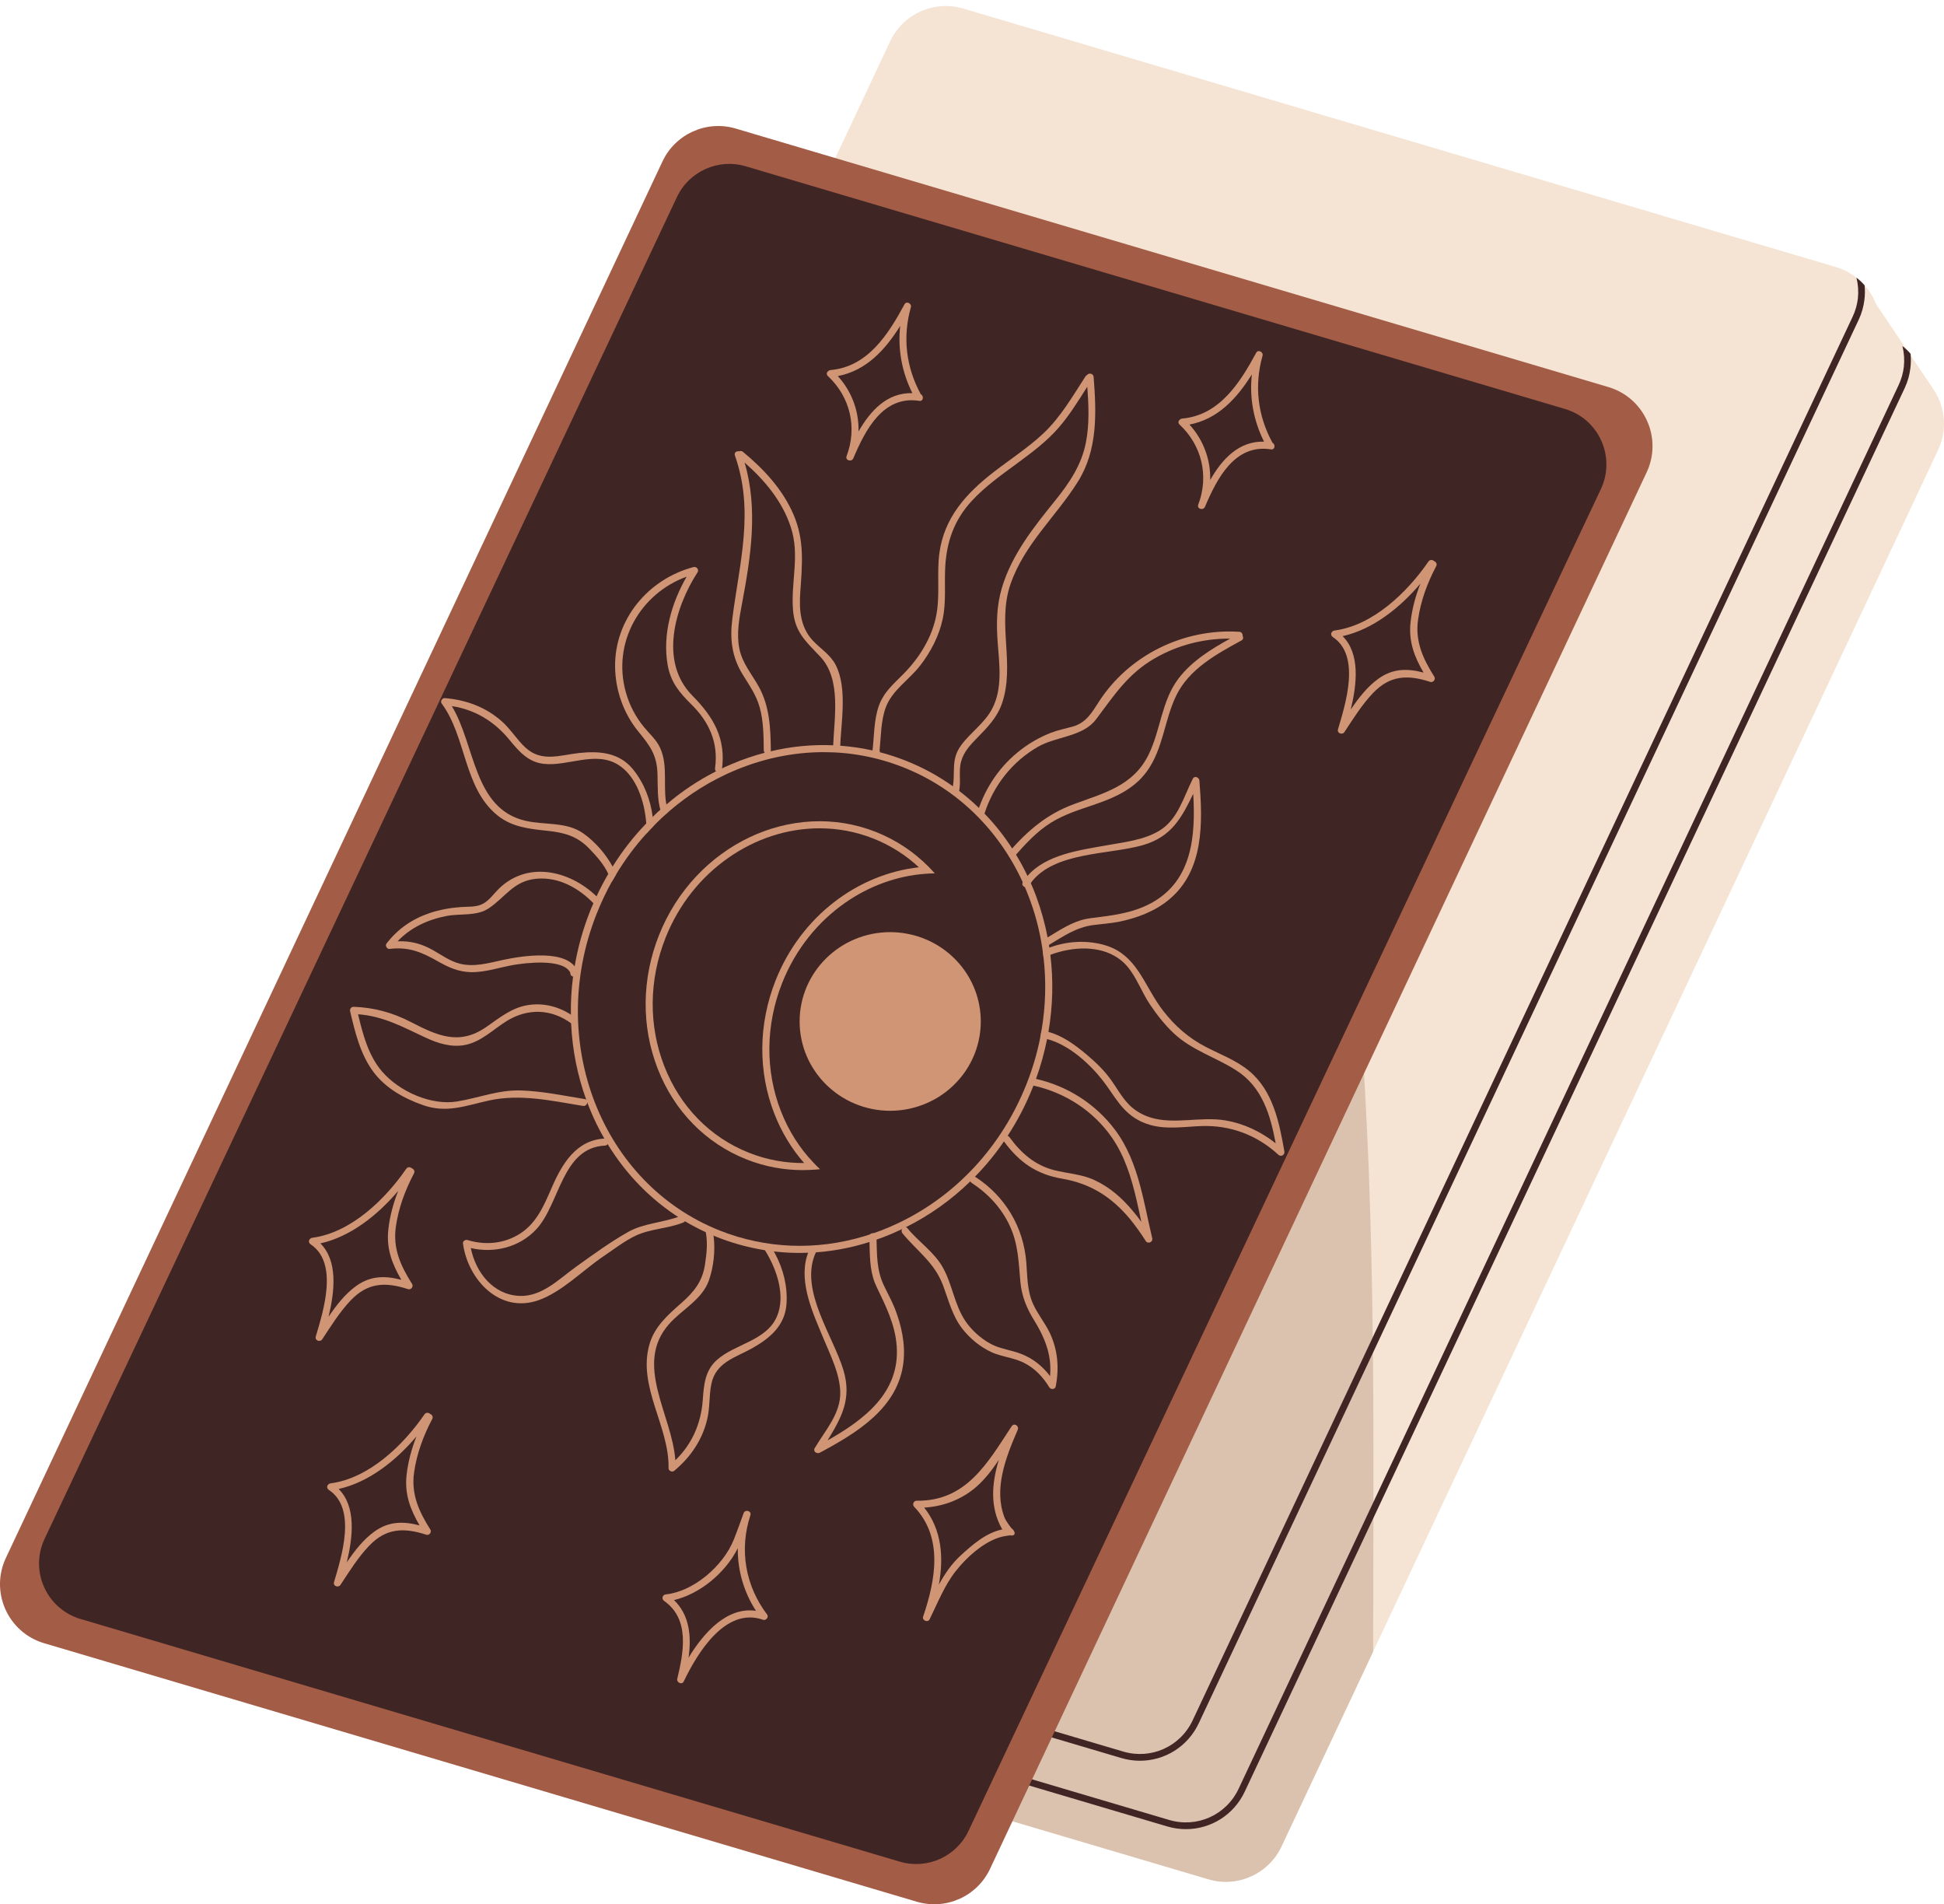 <?xml version="1.0" encoding="UTF-8"?>
<!DOCTYPE svg PUBLIC '-//W3C//DTD SVG 1.0//EN'
          'http://www.w3.org/TR/2001/REC-SVG-20010904/DTD/svg10.dtd'>
<svg height="1390.9" preserveAspectRatio="xMidYMid meet" version="1.0" viewBox="0.0 -4.4 1420.2 1390.9" width="1420.2" xmlns="http://www.w3.org/2000/svg" xmlns:xlink="http://www.w3.org/1999/xlink" zoomAndPan="magnify"
><defs
  ><clipPath id="a"
    ><path d="M 212 71 L 1420.211 71 L 1420.211 1371 L 212 1371 Z M 212 71"
    /></clipPath
    ><clipPath id="b"
    ><path d="M 0 87 L 1208 87 L 1208 1386.449 L 0 1386.449 Z M 0 87"
    /></clipPath
  ></defs
  ><g
  ><g id="change1_1"
    ><path d="M 169.008 1080.289 C 169.895 1082.898 171.074 1085.352 172.496 1087.711 C 178.004 1097.25 186.996 1104.77 198.496 1108.16 L 218.645 1114.148 L 836.027 1296.961 C 857.355 1303.25 880.105 1293.082 889.543 1272.93 L 1369.23 252.969 C 1374.73 241.23 1374.73 228.5 1370.461 217.488 C 1368.539 212.578 1365.789 208.012 1362.199 204.02 C 1360.43 201.961 1358.422 200.039 1356.25 198.422 C 1351.93 194.98 1346.922 192.328 1341.27 190.66 L 703.734 1.852 C 682.453 -4.441 659.703 5.73 650.266 25.879 L 170.582 1045.84 C 165.227 1057.199 165.078 1069.531 169.008 1080.289" fill="#f5e4d3"
    /></g
    ><g clip-path="url(#a)" id="change1_2"
    ><path d="M 245.18 1179.441 L 576.488 1277.531 L 882.746 1368.18 C 904.027 1374.531 926.758 1364.309 936.211 1344.211 L 1003.148 1201.91 L 1415.922 324.199 C 1423.051 309.012 1420.93 292.121 1412.199 279.461 C 1406.621 271.359 1369.641 216.34 1369.641 216.34 L 750.461 73.109 C 729.129 66.801 706.398 77.031 696.945 97.129 L 217.234 1117.09 C 205.508 1142.039 218.785 1171.59 245.18 1179.441" fill="#f5e4d3"
    /></g
    ><g id="change2_1"
    ><path d="M 576.488 1277.531 L 882.746 1368.18 C 904.027 1374.531 926.758 1364.309 936.211 1344.211 L 1003.148 1201.91 C 1003.211 1185.789 1003.211 1169.781 1003.262 1153.871 C 1003.672 992.863 1004.289 830.668 987.605 670.332 C 990.395 666.719 992.875 662.844 994.836 658.656 C 996.281 655.664 991.789 653.027 990.395 656.023 C 989.309 658.348 988.07 660.465 986.777 662.531 C 985.797 653.754 984.867 644.918 983.781 636.137 C 983.371 632.883 978.203 632.832 978.617 636.137 C 979.91 646.934 981.148 657.73 982.285 668.574 C 974.277 678.027 963.742 685.055 952.789 691.406 C 935.02 701.688 916.992 711.965 897.828 719.402 C 880.062 726.324 861.363 728.855 842.82 732.781 C 809.707 739.809 777.891 752.566 749.016 770.129 C 690.18 806.027 647.977 860.836 621.273 923.801 C 592.656 991.211 578.555 1065.441 573.34 1138.219 C 570.031 1184.602 570.91 1231.352 576.488 1277.531" fill="#dbc2af"
    /></g
    ><g id="change3_1"
    ><path d="M 169.008 1080.289 C 169.895 1082.898 171.074 1085.352 172.496 1087.711 C 174.367 1088.551 176.332 1089.289 178.297 1089.879 L 223.754 1103.34 L 819.07 1279.621 C 823.645 1280.988 828.262 1281.629 832.832 1281.629 C 850.867 1281.629 867.723 1271.359 875.781 1254.211 L 1357.922 229.039 C 1360.09 224.422 1361.461 219.551 1362.051 214.59 C 1362.5 211.102 1362.539 207.559 1362.199 204.02 C 1360.43 201.961 1358.422 200.039 1356.25 198.422 C 1357.48 203.391 1357.828 208.5 1357.289 213.512 C 1356.75 218.129 1355.469 222.648 1353.449 226.93 L 871.309 1252.102 C 862.27 1271.359 840.891 1280.941 820.496 1274.898 L 225.867 1098.82 L 179.723 1085.16 C 175.891 1084.031 172.301 1082.359 169.008 1080.289" fill="#402525"
    /></g
    ><g id="change3_2"
    ><path d="M 202.59 1130.25 C 203.473 1132.859 204.652 1135.32 206.078 1137.68 C 207.945 1138.512 209.91 1139.25 211.879 1139.84 L 257.336 1153.301 L 852.652 1329.582 C 857.223 1330.949 861.844 1331.59 866.414 1331.59 C 884.449 1331.59 901.305 1321.32 909.363 1304.168 L 1391.512 279 C 1393.672 274.379 1395.039 269.52 1395.629 264.551 C 1396.078 261.059 1396.129 257.52 1395.781 253.988 C 1394.012 251.922 1392 250.012 1389.828 248.379 C 1391.059 253.352 1391.41 258.461 1390.871 263.469 C 1390.328 268.09 1389.051 272.609 1387.031 276.891 L 904.891 1302.059 C 895.852 1321.32 874.473 1330.91 854.078 1324.859 L 259.449 1148.781 L 213.305 1135.121 C 209.473 1133.988 205.883 1132.32 202.59 1130.25" fill="#402525"
    /></g
    ><g clip-path="url(#b)" id="change4_1"
    ><path d="M 32.246 1195.789 L 669.77 1384.59 C 691.086 1390.898 713.816 1380.699 723.277 1360.59 L 1202.961 340.602 C 1214.691 315.66 1201.441 286.121 1175.012 278.301 L 537.488 89.5 C 516.172 83.191 493.441 93.391 483.98 113.512 L 4.301 1133.488 C -7.434 1158.43 5.816 1187.969 32.246 1195.789" fill="#a35c45"
    /></g
    ><g id="change3_3"
    ><path d="M 58.801 1178.078 L 657.352 1355.332 C 677.363 1361.262 698.707 1351.68 707.59 1332.801 L 1169.539 352.801 C 1180.551 329.379 1168.121 301.648 1143.301 294.301 L 544.75 117.051 C 524.738 111.129 503.395 120.699 494.516 139.578 L 32.562 1119.578 C 21.551 1143 33.988 1170.73 58.801 1178.078" fill="#402525"
    /></g
    ><g id="change5_1"
    ><path d="M 486.164 680.703 C 495.926 655.965 512.301 635.973 532.137 622.129 C 551.922 608.234 575.164 600.59 598.719 600.59 C 611.891 600.59 625.219 602.965 638.078 608.078 C 650.684 613.09 661.789 620.219 671.293 629.051 C 626.715 634.012 585.238 664.691 566.59 711.75 C 553.984 743.621 553.676 778.23 565.711 809.066 C 570.98 822.598 578.367 834.738 587.457 845.07 C 573.977 845.172 560.34 842.797 547.219 837.578 C 518.809 826.371 496.805 803.848 485.285 774.254 C 473.715 744.602 474.023 711.387 486.164 680.703 Z M 480.48 776.164 C 492.52 807.102 515.555 830.605 545.309 842.383 C 558.789 847.754 572.734 850.234 586.578 850.234 C 588.438 850.234 590.297 850.184 592.156 850.078 C 594.484 849.977 596.758 849.82 599.078 849.562 C 597.426 848.012 595.773 846.41 594.277 844.758 C 584.152 834.223 576.145 821.566 570.516 807.207 C 558.945 777.559 559.254 744.293 571.395 713.609 C 581.156 688.918 597.531 668.879 617.363 655.031 C 634.93 642.738 655.281 635.301 676.098 633.805 C 678.367 633.598 680.641 633.547 682.914 633.492 C 681.363 631.789 679.816 630.086 678.215 628.484 C 667.574 617.789 654.711 609.113 639.988 603.277 C 578.625 578.996 507.496 612.883 481.359 678.793 C 468.758 710.715 468.445 745.273 480.48 776.164" fill="#cf9574"
    /></g
    ><g id="change5_2"
    ><path d="M 760.879 748.27 C 762.633 748.527 764.285 748.84 765.941 749.305 C 769.195 730.297 769.605 711.34 767.336 693 C 765.633 693.672 763.977 694.395 762.375 695.117 C 764.391 712.422 763.926 730.348 760.879 748.27 Z M 447.543 628.535 C 448.523 630.395 449.453 632.254 450.18 634.113 C 456.688 623.371 464.074 613.402 472.285 604.414 C 472.34 602.039 472.285 599.559 472.133 597.027 C 462.988 606.48 454.723 617.02 447.543 628.535 Z M 748.688 643.465 C 749.465 645.219 750.238 647.027 750.906 648.836 C 752.926 649.199 754.938 649.609 756.902 650.023 C 755.715 646.82 754.422 643.672 753.027 640.52 C 752.613 641.141 752.148 641.762 751.734 642.43 C 750.961 643.617 749.723 643.824 748.688 643.465 Z M 447.543 628.535 C 448.523 630.395 449.453 632.254 450.18 634.113 C 456.688 623.371 464.074 613.402 472.285 604.414 C 472.34 602.039 472.285 599.559 472.133 597.027 C 462.988 606.48 454.723 617.02 447.543 628.535 Z M 748.688 643.465 C 749.465 645.219 750.238 647.027 750.906 648.836 C 752.926 649.199 754.938 649.609 756.902 650.023 C 755.715 646.82 754.422 643.672 753.027 640.52 C 752.613 641.141 752.148 641.762 751.734 642.43 C 750.961 643.617 749.723 643.824 748.688 643.465 Z M 447.543 628.535 C 448.523 630.395 449.453 632.254 450.18 634.113 C 456.688 623.371 464.074 613.402 472.285 604.414 C 472.34 602.039 472.285 599.559 472.133 597.027 C 462.988 606.48 454.723 617.02 447.543 628.535 Z M 748.688 643.465 C 749.465 645.219 750.238 647.027 750.906 648.836 C 752.926 649.199 754.938 649.609 756.902 650.023 C 755.715 646.82 754.422 643.672 753.027 640.52 C 752.613 641.141 752.148 641.762 751.734 642.43 C 750.961 643.617 749.723 643.824 748.688 643.465 Z M 447.543 628.535 C 448.523 630.395 449.453 632.254 450.18 634.113 C 456.688 623.371 464.074 613.402 472.285 604.414 C 472.34 602.039 472.285 599.559 472.133 597.027 C 462.988 606.48 454.723 617.02 447.543 628.535 Z M 748.688 643.465 C 749.465 645.219 750.238 647.027 750.906 648.836 C 752.926 649.199 754.938 649.609 756.902 650.023 C 755.715 646.82 754.422 643.672 753.027 640.52 C 752.613 641.141 752.148 641.762 751.734 642.43 C 750.961 643.617 749.723 643.824 748.688 643.465 Z M 435.867 663.043 C 439.074 654.934 442.738 647.234 446.82 639.848 C 447.906 637.938 449.039 635.977 450.18 634.113 C 456.688 623.371 464.074 613.402 472.285 604.414 C 473.938 602.555 475.645 600.746 477.398 598.988 C 478.121 598.215 478.898 597.441 479.672 596.664 C 481.066 595.27 482.461 593.93 483.906 592.586 C 497.648 579.828 513.039 569.391 529.52 561.594 C 531.172 560.766 532.824 560.043 534.527 559.32 C 555.812 549.969 578.695 544.961 601.785 544.961 C 621.258 544.961 640.887 548.523 659.844 556.016 C 699.77 571.77 729.938 602.398 747.188 640.004 C 747.707 641.141 748.223 642.328 748.688 643.465 C 749.465 645.219 750.238 647.027 750.906 648.836 C 756.074 661.852 759.691 675.594 761.703 689.746 C 761.965 691.504 762.223 693.312 762.375 695.117 C 764.391 712.422 763.926 730.348 760.879 748.27 C 760.621 750.027 760.309 751.73 759.949 753.488 C 757.676 764.852 754.371 776.164 749.93 787.371 C 732.004 832.57 698.844 868.625 656.484 888.82 C 648.168 892.801 639.699 896.055 631.176 898.586 C 596.152 909.07 559.633 907.727 525.902 894.402 C 439.332 860.102 398.938 756.328 435.867 663.043 Z M 417.066 736.648 C 417.066 738.816 417.121 740.938 417.223 743.055 C 418.102 762.371 421.871 781.176 428.277 798.789 C 428.535 799.512 428.793 800.234 429.102 800.961 L 429.102 801.012 C 433.082 811.547 437.988 821.621 443.824 831.074 C 444.805 832.727 445.84 834.379 446.926 835.98 C 460.664 857.004 478.949 874.875 501.008 887.945 C 502.66 888.926 504.363 889.906 506.066 890.785 C 511.801 893.938 517.793 896.727 523.992 899.203 C 543.465 906.902 563.816 910.723 584.273 910.723 C 599.871 910.723 615.574 908.504 631.02 904.008 C 640.367 901.32 649.617 897.809 658.707 893.473 C 658.809 893.418 658.914 893.367 659.016 893.316 C 659.945 892.852 660.875 892.387 661.805 891.922 C 679.215 883.242 695.02 871.984 708.863 858.449 C 710.051 857.363 711.188 856.176 712.27 855.039 C 720.07 847.086 727.148 838.512 733.449 829.266 C 734.379 827.922 735.309 826.578 736.137 825.184 C 743.473 814.027 749.668 801.992 754.73 789.234 C 754.836 788.977 754.938 788.77 754.988 788.508 C 755.66 786.855 756.281 785.254 756.852 783.602 C 760.363 773.941 762.996 764.23 764.961 754.52 C 765.32 752.766 765.633 751.059 765.941 749.305 C 769.195 730.297 769.605 711.34 767.336 693 C 767.18 691.246 766.922 689.488 766.613 687.73 C 766.508 687.062 766.406 686.441 766.301 685.77 C 765.992 683.961 765.684 682.102 765.32 680.293 C 763.359 669.91 760.516 659.785 756.902 650.023 C 755.715 646.82 754.422 643.672 753.027 640.52 C 752.254 638.766 751.477 637.059 750.648 635.355 C 748.117 630.035 745.332 624.867 742.281 619.859 C 741.352 618.309 740.422 616.812 739.441 615.312 C 733.555 606.172 726.785 597.598 719.191 589.797 C 717.902 588.402 716.559 587.059 715.164 585.715 C 710.617 581.273 705.762 577.141 700.699 573.266 C 699.203 572.078 697.652 570.941 696.105 569.855 C 685.617 562.418 674.152 556.117 661.754 551.211 C 655.453 548.73 649.148 546.664 642.746 545.012 C 640.988 544.547 639.18 544.133 637.426 543.719 C 629.574 541.965 621.723 540.828 613.82 540.258 C 612.113 540.105 610.41 540 608.703 539.949 C 593.312 539.277 577.973 540.777 563.043 544.34 C 561.598 544.648 560.199 545.012 558.754 545.371 C 550.594 547.543 542.484 550.281 534.633 553.637 C 533.031 554.309 531.379 555.031 529.777 555.754 C 529.004 556.117 528.227 556.48 527.504 556.84 C 526.008 557.512 524.559 558.234 523.113 558.957 C 510.254 565.465 498.062 573.574 486.852 583.184 C 485.355 584.371 483.906 585.664 482.461 587.008 C 482.41 587.059 482.309 587.109 482.254 587.16 C 480.859 588.348 479.465 589.641 478.121 590.984 C 477.711 591.398 477.246 591.809 476.832 592.273 C 475.23 593.824 473.629 595.375 472.133 597.027 C 462.988 606.48 454.723 617.02 447.543 628.535 C 446.457 630.293 445.375 632.051 444.395 633.855 C 441.293 639.176 438.398 644.602 435.816 650.281 C 434.992 651.938 434.27 653.59 433.547 655.293 C 432.668 657.203 431.84 659.168 431.066 661.129 C 425.797 674.457 422.078 687.938 419.805 701.422 C 419.34 703.898 418.977 706.379 418.668 708.859 C 417.43 718.156 416.914 727.453 417.066 736.648 Z M 748.688 643.465 C 749.465 645.219 750.238 647.027 750.906 648.836 C 752.926 649.199 754.938 649.609 756.902 650.023 C 755.715 646.82 754.422 643.672 753.027 640.52 C 752.613 641.141 752.148 641.762 751.734 642.43 C 750.961 643.617 749.723 643.824 748.688 643.465 Z M 447.543 628.535 C 448.523 630.395 449.453 632.254 450.18 634.113 C 456.688 623.371 464.074 613.402 472.285 604.414 C 472.34 602.039 472.285 599.559 472.133 597.027 C 462.988 606.48 454.723 617.02 447.543 628.535 Z M 748.688 643.465 C 749.465 645.219 750.238 647.027 750.906 648.836 C 752.926 649.199 754.938 649.609 756.902 650.023 C 755.715 646.82 754.422 643.672 753.027 640.52 C 752.613 641.141 752.148 641.762 751.734 642.43 C 750.961 643.617 749.723 643.824 748.688 643.465 Z M 447.543 628.535 C 448.523 630.395 449.453 632.254 450.18 634.113 C 456.688 623.371 464.074 613.402 472.285 604.414 C 472.34 602.039 472.285 599.559 472.133 597.027 C 462.988 606.48 454.723 617.02 447.543 628.535 Z M 748.688 643.465 C 749.465 645.219 750.238 647.027 750.906 648.836 C 752.926 649.199 754.938 649.609 756.902 650.023 C 755.715 646.82 754.422 643.672 753.027 640.52 C 752.613 641.141 752.148 641.762 751.734 642.43 C 750.961 643.617 749.723 643.824 748.688 643.465 Z M 447.543 628.535 C 448.523 630.395 449.453 632.254 450.18 634.113 C 456.688 623.371 464.074 613.402 472.285 604.414 C 472.34 602.039 472.285 599.559 472.133 597.027 C 462.988 606.48 454.723 617.02 447.543 628.535 Z M 748.688 643.465 C 749.465 645.219 750.238 647.027 750.906 648.836 C 752.926 649.199 754.938 649.609 756.902 650.023 C 755.715 646.82 754.422 643.672 753.027 640.52 C 752.613 641.141 752.148 641.762 751.734 642.43 C 750.961 643.617 749.723 643.824 748.688 643.465 Z M 447.543 628.535 C 448.523 630.395 449.453 632.254 450.18 634.113 C 456.688 623.371 464.074 613.402 472.285 604.414 C 472.34 602.039 472.285 599.559 472.133 597.027 C 462.988 606.48 454.723 617.02 447.543 628.535 Z M 748.688 643.465 C 749.465 645.219 750.238 647.027 750.906 648.836 C 752.926 649.199 754.938 649.609 756.902 650.023 C 755.715 646.82 754.422 643.672 753.027 640.52 C 752.613 641.141 752.148 641.762 751.734 642.43 C 750.961 643.617 749.723 643.824 748.688 643.465 Z M 447.543 628.535 C 448.523 630.395 449.453 632.254 450.18 634.113 C 456.688 623.371 464.074 613.402 472.285 604.414 C 472.34 602.039 472.285 599.559 472.133 597.027 C 462.988 606.48 454.723 617.02 447.543 628.535" fill="#cf9574"
    /></g
    ><g id="change5_3"
    ><path d="M 642.582 543.723 C 642.832 544.277 642.859 544.93 642.641 545.609 C 640.984 545.012 639.211 544.648 637.324 544.531 C 638.703 533.426 638.301 521.688 642.062 511.086 C 645.664 500.945 653.035 494.977 660.348 487.52 C 671.891 475.754 681.082 460.879 684.102 444.508 C 686.816 429.805 684.277 414.484 686.27 399.629 C 689.762 373.602 705.934 355.84 726.043 340.309 C 737.965 331.102 750.719 322.84 761.785 312.57 C 774.781 300.52 783.5 285.109 793.074 270.41 C 793.379 269.941 793.773 269.672 794.184 269.488 C 795.32 267.781 798.758 268.25 798.965 270.941 C 801.016 297.43 802.02 324.328 787.316 347.66 C 771.254 373.16 748.324 393.035 738.215 422.293 C 728.273 451.055 741.789 481.254 731.949 509.512 C 728.418 519.648 721.512 526.742 714.164 534.238 C 708.957 539.555 703.988 544.695 702.074 552.066 C 700.125 559.562 702.383 566.941 700.434 574.527 C 699.609 577.742 694.625 576.379 695.453 573.152 C 698.691 560.551 693.914 551.234 702.121 539.98 C 709.043 530.496 719.289 523.824 724.824 513.266 C 732.492 498.633 730.113 481.062 728.895 465.297 C 727.832 451.508 727.973 438.242 731.949 424.898 C 739.23 400.48 755.277 380.52 771.012 361.02 C 781.453 348.07 790.25 334.98 793.406 318.34 C 795.922 305.09 795.316 291.461 794.336 278.031 C 787.777 288.34 781.375 298.801 773.348 308.039 C 764.57 318.141 753.773 326.148 743.055 334.051 C 731.512 342.559 719.664 350.898 709.895 361.5 C 696.984 375.5 691.473 391.453 690.512 410.273 C 689.871 422.77 691.336 435.469 688.672 447.785 C 685.984 460.215 679.949 471.742 672.207 481.758 C 664.16 492.164 651.66 499.746 647.043 512.461 C 643.488 522.246 643.656 533.277 642.582 543.723" fill="#cf9574"
    /></g
    ><g id="change5_4"
    ><path d="M 534.984 447.707 C 540.148 406.895 551.27 368.781 536.871 328.262 C 536.102 326.102 538.23 324.828 539.992 325.238 C 540.852 324.871 541.883 324.879 542.781 325.621 C 557.934 338.16 571.582 352.781 579.531 371.02 C 587.973 390.383 586.012 407.977 584.633 428.375 C 583.777 441.07 584.672 453.742 593.867 463.531 C 599.566 469.594 606.645 473.719 610.543 481.328 C 619.266 498.367 614.359 523.746 613.754 541.91 C 613.645 545.223 608.477 545.238 608.59 541.91 C 609.301 520.531 615.043 491.84 599.094 475.039 C 588.473 463.852 580.516 457.211 579.305 440.703 C 577.789 420.035 584.449 401.188 577.742 380.672 C 571.539 361.699 558.703 346.422 543.973 333.449 C 553.902 367.238 548.574 401.992 542.129 436.203 C 540.117 446.895 537.977 458.117 540.062 468.969 C 542.191 480.031 549.086 487.652 554.34 497.152 C 562.301 511.551 562.953 527.512 563.133 543.602 C 563.172 546.926 558.008 546.93 557.969 543.602 C 557.852 533.23 557.816 522.656 555.082 512.574 C 552.508 503.094 547.355 496.102 542.355 487.906 C 534.641 475.254 533.141 462.258 534.984 447.707" fill="#cf9574"
    /></g
    ><g id="change5_5"
    ><path d="M 506.715 409.77 C 508.809 409.219 510.891 411.621 509.633 413.562 C 492.938 439.312 481.445 479.07 505.758 503.621 C 521.332 519.348 530.586 535.129 527.359 558.055 C 526.898 561.336 521.918 559.941 522.379 556.684 C 524.98 538.188 518.141 522.941 505.098 510.094 C 496.273 501.398 489.895 493.723 487.73 481.141 C 483.926 459.023 490.559 436.02 501.629 416.789 C 467.527 429.188 447.059 465.172 457.234 501.289 C 459.852 510.586 464.215 518.977 470.289 526.441 C 474.402 531.496 479.367 535.676 482.176 541.676 C 488.777 555.777 483.371 572.398 487.789 587.086 C 488.746 590.273 483.762 591.637 482.805 588.457 C 480.059 579.316 480.605 570.438 480.332 561.004 C 479.918 546.902 474.902 540.379 466.348 529.906 C 455.48 516.605 449.531 499.66 449.355 482.512 C 449.004 447.816 473.711 418.441 506.715 409.77" fill="#cf9574"
    /></g
    ><g id="change5_6"
    ><path d="M 714.305 588.281 C 720.102 570.301 730.844 554.641 745.898 543.137 C 752.539 538.059 759.832 533.934 767.613 530.887 C 772.887 528.824 778.195 527.816 783.602 526.309 C 793.312 523.602 797.512 516.387 802.617 508.414 C 824.637 474.02 864.84 454.465 905.383 457.051 C 907.16 457.164 907.953 458.703 907.82 460.078 C 908.43 461.184 908.336 462.648 906.902 463.426 C 888.742 473.316 868.766 484.203 859.32 503.602 C 850.555 521.609 849.918 542.312 837.871 558.984 C 828.238 572.312 813.688 578.449 798.598 583.582 C 788.156 587.133 777.625 590.422 768.16 596.242 C 757.461 602.828 749.188 611.941 740.973 621.281 C 738.77 623.781 735.133 620.117 737.32 617.629 C 751.004 602.074 764.891 590.191 784.492 582.949 C 806.59 574.781 827.938 569.664 839.176 546.652 C 847.91 528.77 848.582 507.652 860.789 491.438 C 870.551 478.473 884.656 469.805 898.715 462.023 C 879.387 461.918 860.539 466.691 843.637 476.418 C 823.969 487.73 813.977 503.379 800.758 520.965 C 791.035 533.898 771.609 533.34 758.133 541.137 C 739.504 551.914 725.867 569.238 719.285 589.652 C 718.27 592.805 713.277 591.457 714.305 588.281" fill="#cf9574"
    /></g
    ><g id="change5_7"
    ><path d="M 748.688 643.465 C 749.723 643.824 750.961 643.617 751.734 642.43 C 752.148 641.762 752.613 641.141 753.027 640.52 C 769.918 617.535 810.105 620.012 834.898 612.887 C 856.023 606.789 863.309 592.688 871.727 575.383 C 873.484 605.859 871.16 638.766 841.148 655.137 C 827.098 662.781 812.172 664.281 796.621 666.242 C 795.539 666.398 794.504 666.555 793.473 666.762 C 783.09 668.93 774.465 674.766 765.32 680.293 C 764.648 680.758 763.926 681.172 763.203 681.586 C 760.363 683.289 762.945 687.73 765.84 686.027 C 765.992 685.926 766.148 685.82 766.301 685.77 C 776.84 679.469 786.137 672.906 798.688 671.254 L 798.738 671.254 C 804.938 670.43 811.086 670.066 817.234 668.879 C 830.301 666.242 843.473 661.387 853.906 652.762 C 879.84 631.379 878.648 596.098 876.223 565.672 C 876.016 563.348 872.656 561.902 871.418 564.383 C 864.703 577.656 860.621 593.93 847.191 602.191 C 835.676 609.27 821.004 610.715 807.934 613.094 C 788.77 616.551 764.184 619.754 750.648 635.355 C 749.41 636.75 748.273 638.246 747.242 639.848 C 747.188 639.898 747.188 639.953 747.188 640.004 C 746.312 641.555 747.293 643 748.688 643.465" fill="#cf9574"
    /></g
    ><g id="change5_8"
    ><path d="M 595.203 907.332 C 596.066 908.004 596.566 909.16 595.984 910.453 C 595.645 911.164 595.375 911.891 595.078 912.574 C 584.902 939.223 608.746 971.664 616.18 996.367 C 622.496 1017.43 614.582 1031.191 604.598 1047.641 C 631.168 1032.609 657.57 1012.84 655.086 978.742 C 653.906 962.793 647.082 949.43 640.312 935.297 C 639.855 934.301 639.426 933.348 639.039 932.367 C 635.242 922.465 635.477 912.051 635.172 901.371 C 635.199 900.555 635.156 899.723 635.113 898.891 C 635.008 895.582 640.141 895.348 640.273 898.703 C 640.27 898.887 640.27 899.074 640.309 899.23 C 640.715 911.504 640.234 922.871 645.645 934.32 L 645.672 934.363 C 648.332 940.023 651.359 945.387 653.688 951.195 C 658.551 963.609 661.602 977.312 659.996 990.754 C 656.059 1024.141 625.758 1042.238 598.863 1056.672 C 596.801 1057.762 593.766 1055.719 595.18 1053.328 C 602.703 1040.5 614.172 1028.262 613.848 1012.488 C 613.559 998.977 606.832 985.863 601.754 973.586 C 594.285 955.602 583.664 933.199 589.449 913.375 C 589.949 911.578 590.594 909.809 591.383 908.074 C 591.398 908.004 591.441 907.977 591.484 907.945 C 592.312 906.371 594.059 906.41 595.203 907.332" fill="#cf9574"
    /></g
    ><g id="change5_9"
    ><path d="M 322.645 509.422 C 340.879 533.957 338.555 571.254 363.605 591.293 C 374.09 599.715 386.902 601.059 399.816 602.398 C 412.16 603.691 421.613 606.223 430.496 615.414 C 436.023 621.148 441.086 626.883 444.395 633.855 C 445.219 635.562 445.941 637.367 446.562 639.281 C 446.613 639.488 446.719 639.695 446.82 639.848 C 447.906 637.938 449.039 635.977 450.18 634.113 C 449.453 632.254 448.523 630.395 447.543 628.535 C 442.379 618.98 434.371 610.098 426.004 604.207 C 413.863 595.684 397.852 598.32 384.008 595.117 C 345.734 586.336 347.387 539.848 330.082 511.332 C 346.816 513.863 360.918 522.336 371.871 535.609 C 378.895 544.133 385.508 552.09 397.023 553.48 C 414.742 555.602 434.785 543.773 451.57 554.152 C 464.953 562.418 470.941 581.066 472.133 597.027 C 472.285 599.559 472.34 602.039 472.285 604.414 C 473.938 602.555 475.645 600.746 477.398 598.988 C 477.348 596.719 477.141 594.496 476.832 592.273 C 475.23 579.723 470.633 567.637 462.523 557.613 C 452.504 545.27 438.246 543.977 423.109 545.578 C 409.27 547.078 395.684 552.555 383.906 541.652 C 377.449 535.715 373.008 528.016 366.344 522.23 C 354.668 511.953 340.258 506.684 324.863 505.496 C 323.004 505.395 321.508 507.871 322.645 509.422" fill="#cf9574"
    /></g
    ><g id="change5_10"
    ><path d="M 488.414 1068 C 489.086 1037.441 465.609 1008.371 474.445 977.531 C 478.125 964.594 487.793 956.086 497.547 947.52 C 506.871 939.32 513.113 931.789 515.039 919.148 C 516.23 911.273 517.039 903.668 515.699 896.066 C 515.391 894.199 514.934 892.305 514.332 890.391 C 514.254 890.191 514.219 889.961 514.215 889.777 C 516.203 890.707 518.266 891.652 520.27 892.508 C 520.758 894.445 521.074 896.5 521.348 898.586 C 522.664 909.367 521.277 921.246 517.859 930.891 C 512.895 944.867 498.309 951.984 488.871 962.605 C 462.738 991.918 490.988 1028.871 493.375 1062.141 C 505.559 1050.391 512.156 1035.32 513.406 1018.16 C 514.203 1007.141 514.992 996.832 523.578 989.027 C 536.805 977.047 559.996 975.098 567.68 956.914 C 573.809 942.434 567.902 923.758 559.637 910.055 C 558.297 907.898 556.906 905.848 555.488 903.938 C 557.91 904.5 560.348 904.988 562.797 905.402 C 564.07 907.285 565.188 909.219 566.219 911.211 C 572.176 922.371 575.422 934.891 574.605 947.754 C 573.578 963.621 562.699 972.926 549.43 980.379 C 537.27 987.168 523.023 990.562 519.727 1006.27 C 517.895 1014.852 518.727 1023.699 516.641 1032.27 C 513.066 1047.41 504.363 1060.051 492.496 1069.922 C 491.039 1071.078 488.383 1069.93 488.414 1068" fill="#cf9574"
    /></g
    ><g id="change5_11"
    ><path d="M 759.949 753.488 C 761.652 753.695 763.309 754.004 764.961 754.52 C 781.074 758.703 796.363 772.859 805.715 784.895 C 814.703 796.516 819.711 808.242 833.812 814.852 C 836.035 815.887 838.203 816.66 840.426 817.281 C 852.562 820.691 865.062 818.52 877.77 818.055 C 898.949 817.332 918.371 824.668 933.922 839.027 C 935.832 840.785 938.723 839.234 938.309 836.598 C 934.59 815.266 929.941 792.074 912.328 777.609 C 902.98 769.965 891.613 765.781 881.027 760.309 C 868.473 753.848 858.246 744.914 849.621 733.703 C 836.758 717.02 831.695 696.254 812.273 687.785 C 810.309 686.906 808.191 686.184 805.922 685.562 C 792.594 682.102 779.059 683.137 766.613 687.73 C 764.961 688.301 763.309 688.973 761.703 689.746 C 761.965 691.504 762.223 693.312 762.375 695.117 C 763.977 694.395 765.633 693.672 767.336 693 C 783.504 686.906 803.184 685.926 816.922 695.48 L 816.977 695.531 C 819.402 697.184 821.621 699.199 823.586 701.523 C 830.352 709.477 834.125 720.273 839.91 728.953 C 844.973 736.547 850.703 743.879 857.367 750.184 C 870.746 762.785 888 767.691 903.184 777.402 C 922.145 789.543 928.082 809.945 931.957 830.66 C 921.215 822.188 908.918 816.246 895.129 813.922 C 877.203 810.93 857.988 817.074 840.789 811.91 C 837.121 810.773 833.504 809.172 830.043 806.797 C 821.621 801.062 817.645 792.797 811.965 784.789 C 806.902 777.559 800.602 771.566 793.887 765.887 C 785.207 758.602 776.168 752.043 765.941 749.305 C 764.285 748.84 762.633 748.527 760.879 748.27 C 760.621 750.027 760.309 751.73 759.949 753.488" fill="#cf9574"
    /></g
    ><g id="change5_12"
    ><path d="M 733.035 828.746 C 733.141 828.902 733.297 829.109 733.449 829.266 C 744.504 844.398 757.211 853.336 775.91 856.488 C 797.605 860.207 812.738 870.641 825.445 885.879 C 829.477 890.785 833.297 896.156 837.016 901.992 C 838.617 904.473 842.441 902.82 841.77 899.98 C 838.773 887.531 836.395 874.461 832.988 861.805 L 832.988 861.754 C 829.012 846.98 823.641 832.727 814.34 820.484 C 800.082 801.68 779.73 788.82 756.852 783.602 C 756.23 783.395 755.559 783.293 754.887 783.137 C 751.633 782.465 750.238 787.477 753.492 788.148 C 754.008 788.254 754.473 788.355 754.988 788.508 C 778.133 793.625 798.895 807.004 812.43 826.629 C 821.621 839.957 826.48 855.609 830.199 871.57 L 830.199 871.621 C 831.488 877.098 832.68 882.57 833.812 888.047 C 831.801 885.258 829.734 882.57 827.512 879.988 C 819.867 870.793 810.879 862.789 799.773 857.621 C 790.219 853.129 780.246 852.82 770.227 850.289 C 756.023 846.672 745.898 837.789 737.477 826.164 C 737.117 825.648 736.652 825.34 736.137 825.184 C 734.07 824.461 731.434 826.578 733.035 828.746" fill="#cf9574"
    /></g
    ><g id="change5_13"
    ><path d="M 659.273 896.363 C 670.172 909.641 682.727 917.695 689.027 934.641 C 693.004 945.383 695.742 956.645 702.871 965.891 C 708.5 973.172 716.195 979.527 724.566 983.297 C 726.578 984.227 728.695 984.898 730.816 985.52 C 736.652 987.223 742.695 988.258 748.172 991.047 C 756.125 995.074 761.965 1001.32 766.559 1008.871 C 767.594 1010.672 770.797 1010.52 771.262 1008.25 C 773.945 994.457 772.758 980.871 766.457 968.164 C 766.457 968.109 766.406 968.109 766.406 968.059 C 762.895 961.191 757.984 955.145 754.781 948.121 C 750.34 938.359 750.598 928.078 749.773 917.594 C 747.707 891.664 734.227 869.246 712.477 855.145 C 712.426 855.09 712.324 855.039 712.27 855.039 C 709.996 853.801 707.984 856.488 708.863 858.449 C 709.07 858.863 709.379 859.277 709.844 859.586 C 721.723 867.281 731.539 877.77 737.582 890.684 C 743.887 904.008 744.145 917.438 745.434 931.797 C 746.469 942.75 750.188 951.426 755.922 960.672 C 758.09 964.188 760 967.699 761.602 971.211 C 765.941 980.559 768.109 990.062 767.129 1000.699 C 761.809 993.68 755.039 988.102 746.621 984.691 C 744.352 983.762 741.973 983.039 739.598 982.418 L 739.547 982.418 C 733.969 980.871 728.336 979.734 723.223 976.84 C 716.246 972.965 709.637 966.977 705.195 960.363 C 697.344 948.637 695.742 933.969 688.977 921.676 C 682.57 910.051 671.207 902.82 662.941 892.695 C 662.582 892.281 662.219 892.023 661.805 891.922 C 660.719 891.559 659.586 892.281 659.016 893.316 C 658.551 894.195 658.5 895.383 659.273 896.363" fill="#cf9574"
    /></g
    ><g id="change5_14"
    ><path d="M 282.332 684.801 C 290.52 674.102 301.152 666.785 313.934 662.484 C 321.379 659.98 329.219 658.621 337.047 658.078 C 342.406 657.707 348.062 658.312 353.043 655.574 C 357.645 653.043 360.801 648.246 364.492 644.664 C 386.477 623.34 418.52 632.121 437.742 652.234 C 440.039 654.637 436.395 658.297 434.09 655.887 C 423.051 644.336 408.297 635.898 391.805 637.43 C 375.238 638.965 369.352 650.777 357.109 658.992 C 348.211 664.965 336.484 662.676 326.383 664.598 C 312.676 667.199 299.992 673.023 290.488 683.086 C 299.68 682.785 307.598 684.676 316.195 689.512 C 322.555 693.086 328.637 697.609 335.824 699.441 C 346.387 702.137 357.082 698.973 367.391 696.742 C 379.836 694.051 415.992 687.734 422.117 705.598 C 422.574 706.93 421.59 708.406 420.312 708.773 L 419.91 708.891 C 418.887 709.184 417.484 708.711 416.992 707.703 C 416.945 707.605 416.898 707.504 416.852 707.406 C 416.605 706.906 416.578 706.43 416.625 705.977 C 411.223 695.371 383.352 699.004 375.367 700.355 C 364.902 702.129 354.57 705.902 343.828 705.645 C 334.988 705.43 327.699 702.199 320.137 697.883 C 308.168 691.051 298.613 686.969 284.562 688.691 C 282.719 688.914 281.199 686.281 282.332 684.801" fill="#cf9574"
    /></g
    ><g id="change5_15"
    ><path d="M 258.27 730.965 C 273.141 731.438 286.707 735.16 299.922 741.953 C 319.164 751.844 335.137 759.496 354.98 745.883 C 365.117 738.93 373.988 731.285 386.594 729.57 C 398.672 727.926 410.316 731.508 419.992 738.676 C 422.633 740.629 420.062 745.117 417.387 743.133 C 402.906 732.41 385.594 731.852 370.258 741.289 C 360.281 747.43 351.844 756.344 339.965 758.793 C 329.914 760.863 319.801 757.621 310.773 753.406 C 294.02 745.586 280.102 737.805 261.598 736.398 C 265.086 751.133 269.129 766.645 279.18 778.281 C 291.68 792.746 314.82 803.215 333.914 800.102 C 349.984 797.484 363.957 791.543 380.574 792.062 C 396.234 792.551 411.832 795.855 427.25 798.363 C 430.523 798.898 429.137 803.875 425.879 803.348 C 403.195 799.656 380.152 794.363 357.281 799.387 C 340.234 803.129 326.406 808.852 309.156 802.816 C 295.234 797.949 281.625 790.426 272.719 778.395 C 263.207 765.547 259.379 749.512 255.781 734.234 C 255.406 732.656 256.535 730.91 258.27 730.965" fill="#cf9574"
    /></g
    ><g id="change5_16"
    ><path d="M 341.484 901.277 C 354.504 905.305 368.465 904.035 380.055 896.555 C 392.188 888.727 397.562 875.723 403.078 863.031 C 410.66 845.586 420.965 828.18 441.945 827.164 C 445.27 827.004 445.262 832.172 441.945 832.332 C 410.316 833.859 409.152 874.969 391.645 893.609 C 379.379 906.672 361.008 911.098 343.957 907.176 C 347.512 924.852 360.16 941.363 379.617 942.117 C 395.895 942.746 408.27 929.875 420.598 921.008 C 432.887 912.168 445.426 903.078 458.586 895.562 C 470.598 888.699 485.016 888.746 497.883 883.484 C 500.957 882.223 502.297 887.219 499.258 888.465 C 488.141 893.012 475.016 893.062 464.406 898.109 C 456.18 902.02 448.52 908.031 440.984 913.098 C 426.02 923.156 410.547 939.234 393.438 945.254 C 364.836 955.309 341.742 930.062 338.215 903.766 C 337.988 902.098 340.043 900.828 341.484 901.277" fill="#cf9574"
    /></g
    ><g id="change5_17"
    ><path d="M 584.168 741.66 C 584.168 777.66 613.82 806.898 650.34 806.898 C 657.469 806.898 664.336 805.762 670.742 803.695 C 697.293 795.277 716.508 770.637 716.508 741.66 C 716.508 709.531 692.953 682.824 661.91 677.453 C 658.188 676.781 654.316 676.422 650.34 676.422 C 613.82 676.422 584.168 705.656 584.168 741.66" fill="#cf9574"
    /></g
    ><g id="change5_18"
    ><path d="M 868.973 305.699 C 889.785 301.738 903.645 286.512 914.551 269.07 C 912.711 285.941 915.715 302.648 923.441 318.16 C 905.035 317.711 892.863 330.859 884.133 346.16 C 884.477 331.41 879.219 316.941 868.973 305.699 Z M 861.672 305.641 C 878.035 320.82 883.332 343.281 875.395 364.16 C 874.199 367.309 879.039 368.738 880.316 365.73 C 889.012 345.281 901.977 319.602 928.566 323.809 C 931.531 324.281 931.934 320.148 929.602 318.961 C 918.777 299.129 916.219 277.219 922.352 255.441 C 923.117 252.711 919.152 250.602 917.719 253.25 C 905.926 275.102 890.941 298.891 863.676 301.309 C 861.699 301.488 859.824 303.93 861.672 305.641" fill="#cf9574"
    /></g
    ><g id="change5_19"
    ><path d="M 612.059 270.281 C 632.871 266.32 646.73 251.09 657.637 233.648 C 655.797 250.52 658.805 267.23 666.527 282.738 C 648.121 282.289 635.949 295.441 627.219 310.738 C 627.562 295.98 622.305 281.52 612.059 270.281 Z M 604.758 270.219 C 621.121 285.398 626.418 307.859 618.484 328.73 C 617.285 331.879 622.125 333.32 623.402 330.309 C 632.098 309.859 645.062 284.18 671.652 288.391 C 674.617 288.859 675.02 284.73 672.688 283.539 C 661.863 263.711 659.305 241.801 665.438 220.02 C 666.207 217.289 662.238 215.18 660.805 217.828 C 649.012 239.672 634.031 263.469 606.762 265.891 C 604.785 266.07 602.91 268.512 604.758 270.219" fill="#cf9574"
    /></g
    ><g id="change5_20"
    ><path d="M 980.863 460.23 C 1002.969 455.316 1022.75 439.508 1037.68 421.879 C 1034.148 430.887 1031.59 440.262 1030.5 449.914 C 1028.91 464.07 1033.281 475.312 1039.98 486.836 C 1028.449 483.832 1017.789 483.629 1007.121 491.242 C 998.992 497.035 992.582 505.305 986.801 513.836 C 991.297 495.309 993.777 473.145 980.863 460.23 Z M 973.723 460.918 C 994.258 474.551 982.984 509.629 977.477 528.277 C 976.609 531.203 980.641 532.621 982.195 530.266 C 988.645 520.512 994.953 510.285 1003.051 501.797 C 1015.539 488.707 1028.488 488.305 1044.93 493.66 C 1047.07 494.355 1049.02 491.73 1047.852 489.867 C 1039.559 476.691 1033.738 464.156 1035.969 448.227 C 1037.891 434.441 1042.762 421.371 1049.23 409.105 C 1050.102 407.453 1049.07 405.941 1047.719 405.426 C 1046.641 404.398 1044.66 404.137 1043.559 405.742 C 1028.219 428.066 1003.078 452.438 975.027 456.105 C 972.543 456.43 971.441 459.402 973.723 460.918" fill="#cf9574"
    /></g
    ><g id="change5_21"
    ><path d="M 247.402 1083.129 C 269.512 1078.219 289.289 1062.41 304.227 1044.781 C 300.688 1053.789 298.129 1063.16 297.039 1072.82 C 295.445 1086.969 299.82 1098.211 306.52 1109.738 C 294.992 1106.73 284.332 1106.531 273.656 1114.141 C 265.535 1119.941 259.121 1128.211 253.34 1136.738 C 257.836 1118.211 260.316 1096.039 247.402 1083.129 Z M 240.266 1083.82 C 260.801 1097.449 249.523 1132.531 244.02 1151.18 C 243.152 1154.102 247.18 1155.52 248.738 1153.172 C 255.188 1143.41 261.492 1133.191 269.594 1124.699 C 282.086 1111.609 295.031 1111.199 311.477 1116.559 C 313.609 1117.262 315.566 1114.629 314.391 1112.77 C 306.098 1099.59 300.277 1087.059 302.508 1071.129 C 304.434 1057.34 309.297 1044.27 315.773 1032.012 C 316.645 1030.352 315.605 1028.84 314.262 1028.328 C 313.188 1027.301 311.199 1027.039 310.098 1028.641 C 294.766 1050.969 269.625 1075.34 241.566 1079.012 C 239.082 1079.328 237.98 1082.301 240.266 1083.82" fill="#cf9574"
    /></g
    ><g id="change5_22"
    ><path d="M 234.074 903.762 C 256.18 898.848 275.957 883.039 290.895 865.41 C 287.359 874.418 284.797 883.793 283.711 893.445 C 282.117 907.602 286.488 918.844 293.191 930.367 C 281.66 927.363 271 927.16 260.328 934.773 C 252.203 940.566 245.789 948.836 240.012 957.367 C 244.508 938.84 246.984 916.676 234.074 903.762 Z M 226.934 904.449 C 247.469 918.082 236.195 953.16 230.688 971.809 C 229.82 974.734 233.852 976.156 235.406 973.797 C 241.855 964.043 248.164 953.816 256.262 945.328 C 268.754 932.238 281.699 931.836 298.145 937.191 C 300.277 937.887 302.234 935.262 301.062 933.398 C 292.766 920.223 286.949 907.688 289.176 891.758 C 291.102 877.973 295.969 864.902 302.441 852.637 C 303.316 850.984 302.273 849.473 300.934 848.961 C 299.855 847.93 297.871 847.668 296.77 849.273 C 281.434 871.598 256.297 895.969 228.238 899.637 C 225.754 899.961 224.652 902.934 226.934 904.449" fill="#cf9574"
    /></g
    ><g id="change5_23"
    ><path d="M 675.199 1096.738 C 688.203 1095.93 700.594 1091.621 711.012 1083.422 C 718.41 1077.602 724.324 1069.93 729.691 1061.852 C 724.527 1078.93 722.977 1096.57 732.203 1112.672 C 720.488 1115.09 710.66 1123.609 701.887 1131.641 C 695.164 1137.789 690.203 1145.148 685.914 1152.961 C 689.43 1133.172 688.141 1113.109 675.199 1096.738 Z M 667.84 1096.121 C 689.359 1118.531 683.414 1149.75 674.395 1176.371 C 673.453 1179.148 677.828 1180.969 679.113 1178.359 C 684.941 1166.539 690 1153.512 698.227 1143.109 C 706.691 1132.422 721.043 1119.219 735.363 1117.352 C 737.547 1117.102 737.184 1116.91 739.031 1117.102 C 739.047 1117.102 739.059 1117.102 739.074 1117.102 C 742.402 1117.141 741.559 1113.75 739.074 1111.93 C 738.75 1111.691 734.879 1106.648 733.824 1103.91 C 725.824 1083.039 734.723 1060.191 743.469 1040.012 C 744.77 1037.012 740.875 1034.559 739.012 1037.398 C 721.379 1064.25 705.91 1092.18 669.668 1091.711 C 667.387 1091.68 666.32 1094.531 667.84 1096.121" fill="#cf9574"
    /></g
    ><g id="change5_24"
    ><path d="M 492.363 1164.262 C 511.031 1159.949 529.953 1144.559 538.992 1126.371 C 538.816 1142.449 543.336 1158.27 552.266 1172.121 C 531.203 1169.09 514.27 1187.84 503.047 1206.32 C 505.141 1190.871 503.914 1175.34 492.363 1164.262 Z M 485.203 1164.922 C 504.18 1178.27 499.387 1202.52 494.781 1221.75 C 494.121 1224.5 498.199 1226.461 499.504 1223.738 C 509.355 1203.148 530.02 1168.898 557.543 1178.691 C 559.566 1179.41 561.812 1176.68 560.461 1174.898 C 544.48 1153.84 539.957 1127.422 548.207 1102.262 C 549.246 1099.09 544.258 1097.738 543.227 1100.879 C 543.156 1101.102 538.309 1114.551 536.168 1119.898 C 528.148 1139.93 506.191 1158.09 486.508 1160.102 C 483.922 1160.371 483.035 1163.391 485.203 1164.922" fill="#cf9574"
    /></g
  ></g
></svg
>
